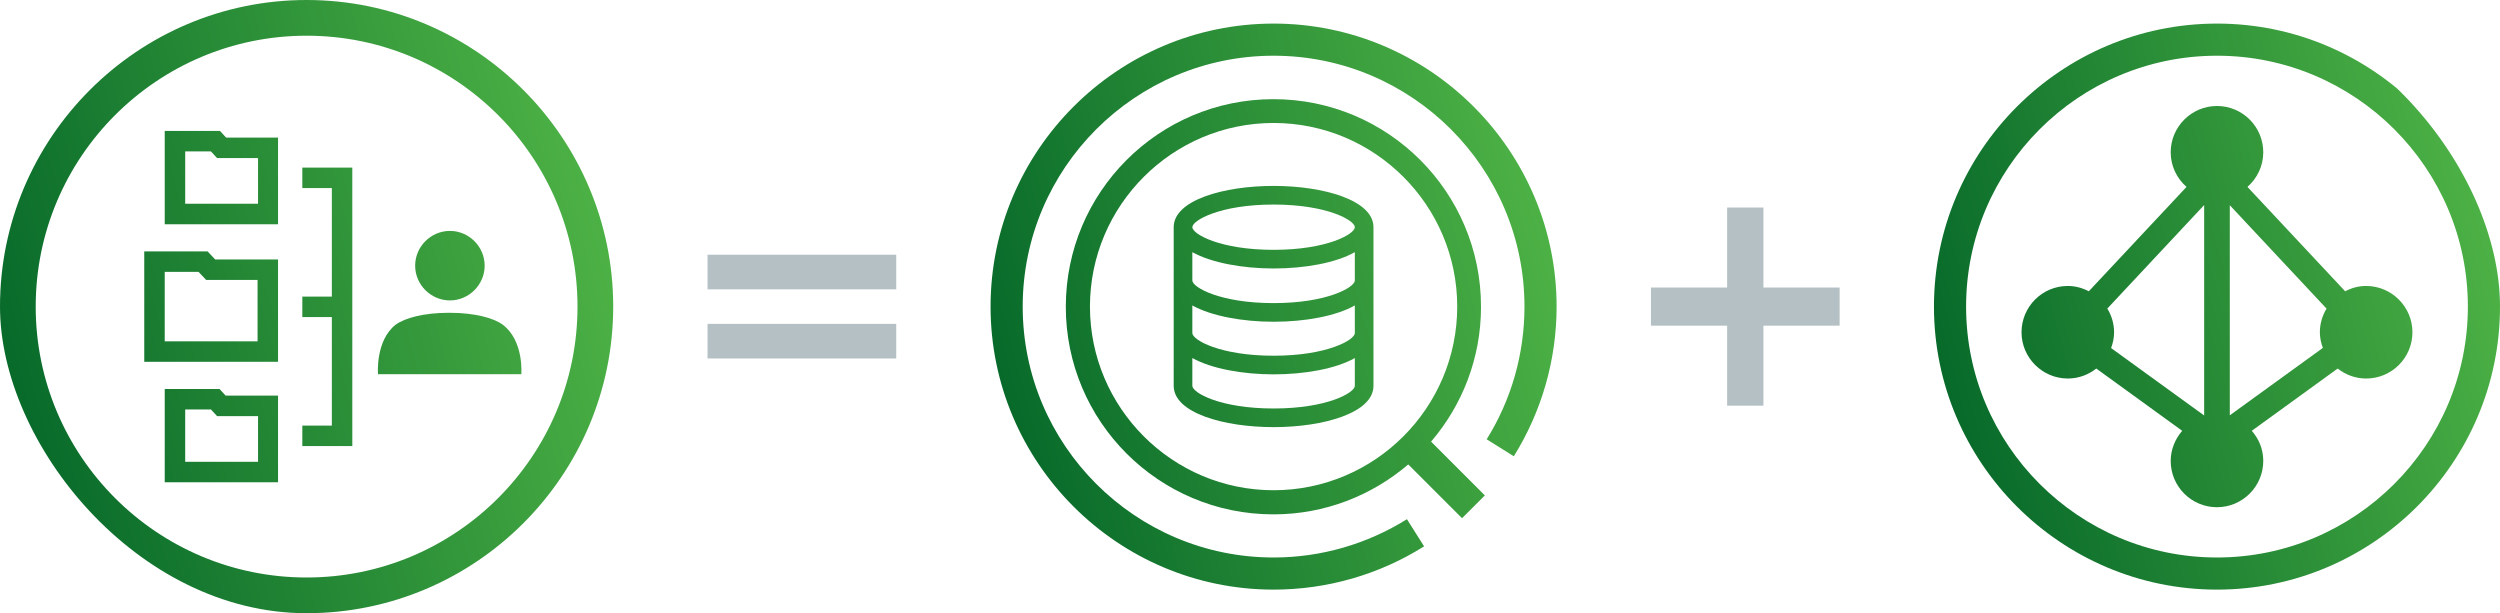 <svg width="265" height="65" viewBox="0 0 265 65" fill="none" xmlns="http://www.w3.org/2000/svg">
<g clip-path="url(#clip0_3453_7926)">
<path d="M40.07 39.666H55.26C55.26 39.666 55.563 36.133 53.292 34.418C52.333 33.711 50.314 33.156 47.69 33.156H47.539C44.915 33.156 42.896 33.711 41.937 34.418C39.767 36.133 40.07 39.666 40.07 39.666ZM29.523 14.585H23.971L23.315 13.878H17.461V23.769H29.472V14.585H29.523ZM27.352 21.599H19.631V16.048H22.356L23.012 16.755H27.352V21.599ZM51.374 28.16C51.374 26.141 49.709 24.476 47.69 24.476C45.672 24.476 44.006 26.141 44.006 28.16C44.006 30.179 45.672 31.844 47.69 31.844C49.709 31.844 51.374 30.179 51.374 28.16ZM17.461 41.231V51.122H29.472V41.937H23.921L23.265 41.231H17.461ZM27.352 44.107V48.952H19.631V43.401H22.356L23.012 44.107H27.352ZM15.291 38.354H29.472V27.504H22.811L22.003 26.646H15.291V38.354ZM17.461 28.816H21.044L21.852 29.674H27.302V36.184H17.461V28.816ZM32.046 45.117V47.286H37.345V17.764H32.046V19.934H35.175V31.44H32.046V33.61H35.175V45.117H32.046Z" fill="url(#paint0_linear_3453_7926)"/>
<path d="M32.5 65C14.585 65 0 50.415 0 32.5C0 14.585 14.585 0 32.5 0C50.415 0 65 14.585 65 32.5C65 50.415 50.415 65 32.5 65ZM32.5 3.785C16.654 3.785 3.785 16.654 3.785 32.5C3.785 48.346 16.654 61.215 32.5 61.215C48.346 61.215 61.215 48.346 61.215 32.5C61.215 16.654 48.346 3.785 32.5 3.785Z" fill="url(#paint1_linear_3453_7926)"/>
<path d="M75 27H95V30.667H75V27Z" fill="#B4C0C4"/>
<path d="M75 34.333H95V38H75V34.333Z" fill="#B4C0C4"/>
<path d="M135 62.5C118.465 62.5 105 49.035 105 32.5C105 15.965 118.465 2.5 135 2.5C151.535 2.5 165 15.965 165 32.5C165 38.129 163.429 43.6 160.465 48.365L157.588 46.565C160.218 42.347 161.594 37.494 161.594 32.5C161.594 17.835 149.665 5.906 135 5.906C120.335 5.906 108.406 17.835 108.406 32.5C108.406 47.165 120.335 59.094 135 59.094C140.012 59.094 144.9 57.682 149.135 55.035L150.953 57.912C146.188 60.912 140.665 62.5 135 62.5Z" fill="url(#paint2_linear_3453_7926)"/>
<path d="M135 19.706C129.741 19.706 124.412 21.206 124.412 24.082V40.9C124.412 43.776 129.741 45.276 135 45.276C140.259 45.276 145.588 43.776 145.588 40.9V24.082C145.588 21.206 140.259 19.706 135 19.706ZM135 21.682C140.682 21.682 143.612 23.359 143.612 24.082C143.612 24.806 140.682 26.482 135 26.482C129.318 26.482 126.388 24.806 126.388 24.082C126.388 23.359 129.318 21.682 135 21.682ZM135 43.3C129.318 43.3 126.388 41.623 126.388 40.9V37.953C128.418 39.082 131.718 39.682 135 39.682C138.282 39.682 141.582 39.1 143.612 37.953V40.9C143.612 41.623 140.682 43.3 135 43.3ZM143.612 35.306C143.612 36.029 140.682 37.706 135 37.706C129.318 37.706 126.388 36.029 126.388 35.306V32.377C128.418 33.506 131.718 34.106 135 34.106C138.282 34.106 141.582 33.523 143.612 32.377V35.306ZM143.612 29.729C143.612 30.453 140.682 32.129 135 32.129C129.318 32.129 126.388 30.453 126.388 29.729V26.729C128.418 27.859 131.718 28.459 135 28.459C138.282 28.459 141.582 27.877 143.612 26.729V29.729Z" fill="url(#paint3_linear_3453_7926)"/>
<path d="M157.394 52.512L151.694 46.812C154.994 42.965 156.988 37.971 156.988 32.518C156.988 20.359 147.141 10.512 134.982 10.512C122.824 10.512 112.976 20.359 112.976 32.518C112.976 44.676 122.824 54.523 134.982 54.523C140.453 54.523 145.429 52.512 149.276 49.229L154.976 54.929L157.394 52.512ZM115.535 32.5C115.535 21.771 124.271 13.035 135 13.035C145.729 13.035 154.465 21.771 154.465 32.5C154.465 43.229 145.729 51.965 135 51.965C124.271 51.965 115.535 43.229 115.535 32.5Z" fill="url(#paint4_linear_3453_7926)"/>
<path d="M183.077 43L183.077 22L186.923 22L186.923 43H183.077Z" fill="#B4C0C4"/>
<path d="M175 30.481H195V34.519H175V30.481Z" fill="#B4C0C4"/>
<path d="M250.812 30.312C250 30.312 249.259 30.523 248.588 30.877L238.229 19.812C239.253 18.912 239.906 17.606 239.906 16.141C239.906 13.424 237.7 11.235 235 11.235C232.3 11.235 230.094 13.441 230.094 16.141C230.094 17.606 230.747 18.912 231.771 19.812L221.412 30.877C220.741 30.523 219.982 30.312 219.188 30.312C216.471 30.312 214.282 32.518 214.282 35.218C214.282 37.918 216.488 40.123 219.188 40.123C220.335 40.123 221.376 39.718 222.206 39.065L231.312 45.665C230.571 46.529 230.094 47.641 230.094 48.859C230.094 51.577 232.3 53.765 235 53.765C237.7 53.765 239.906 51.559 239.906 48.859C239.906 47.623 239.447 46.529 238.688 45.665L247.794 39.065C248.624 39.718 249.665 40.123 250.812 40.123C253.529 40.123 255.718 37.918 255.718 35.218C255.718 32.518 253.512 30.312 250.812 30.312ZM223.371 32.712L233.641 21.735V44.041L223.776 36.894C223.971 36.365 224.094 35.818 224.094 35.235C224.094 34.318 223.829 33.453 223.388 32.729L223.371 32.712ZM236.341 21.735L246.612 32.712C246.171 33.453 245.906 34.3 245.906 35.218C245.906 35.8 246.029 36.365 246.224 36.877L236.359 44.023V21.718L236.341 21.735Z" fill="url(#paint5_linear_3453_7926)"/>
<path d="M235 62.5C218.465 62.5 205 49.035 205 32.5C205 15.965 218.465 2.5 235 2.5C251.535 2.5 265 15.965 265 32.5C265 49.035 251.535 62.5 235 62.5ZM235 5.906C220.335 5.906 208.406 17.835 208.406 32.5C208.406 47.165 220.335 59.094 235 59.094C249.665 59.094 261.594 47.165 261.594 32.5C261.594 17.835 249.665 5.906 235 5.906Z" fill="url(#paint6_linear_3453_7926)"/>
</g>
<defs>
<linearGradient id="paint0_linear_3453_7926" x1="65" y1="-3.62032e-06" x2="-11.887" y2="20.57" gradientUnits="userSpaceOnUse">
<stop stop-color="#54B948"/>
<stop offset="1" stop-color="#006227"/>
</linearGradient>
<linearGradient id="paint1_linear_3453_7926" x1="65" y1="-3.62032e-06" x2="-11.887" y2="20.57" gradientUnits="userSpaceOnUse">
<stop stop-color="#54B948"/>
<stop offset="1" stop-color="#006227"/>
</linearGradient>
<linearGradient id="paint2_linear_3453_7926" x1="165" y1="2.5" x2="94.028" y2="21.488" gradientUnits="userSpaceOnUse">
<stop stop-color="#54B948"/>
<stop offset="1" stop-color="#006227"/>
</linearGradient>
<linearGradient id="paint3_linear_3453_7926" x1="165" y1="2.5" x2="94.028" y2="21.488" gradientUnits="userSpaceOnUse">
<stop stop-color="#54B948"/>
<stop offset="1" stop-color="#006227"/>
</linearGradient>
<linearGradient id="paint4_linear_3453_7926" x1="165" y1="2.5" x2="94.028" y2="21.488" gradientUnits="userSpaceOnUse">
<stop stop-color="#54B948"/>
<stop offset="1" stop-color="#006227"/>
</linearGradient>
<linearGradient id="paint5_linear_3453_7926" x1="265" y1="2.5" x2="194.028" y2="21.488" gradientUnits="userSpaceOnUse">
<stop stop-color="#54B948"/>
<stop offset="1" stop-color="#006227"/>
</linearGradient>
<linearGradient id="paint6_linear_3453_7926" x1="265" y1="2.5" x2="194.028" y2="21.488" gradientUnits="userSpaceOnUse">
<stop stop-color="#54B948"/>
<stop offset="1" stop-color="#006227"/>
</linearGradient>
<clipPath id="clip0_3453_7926">
<rect width="265" height="65" rx="32.5" fill="white"/>
</clipPath>
</defs>
</svg>
